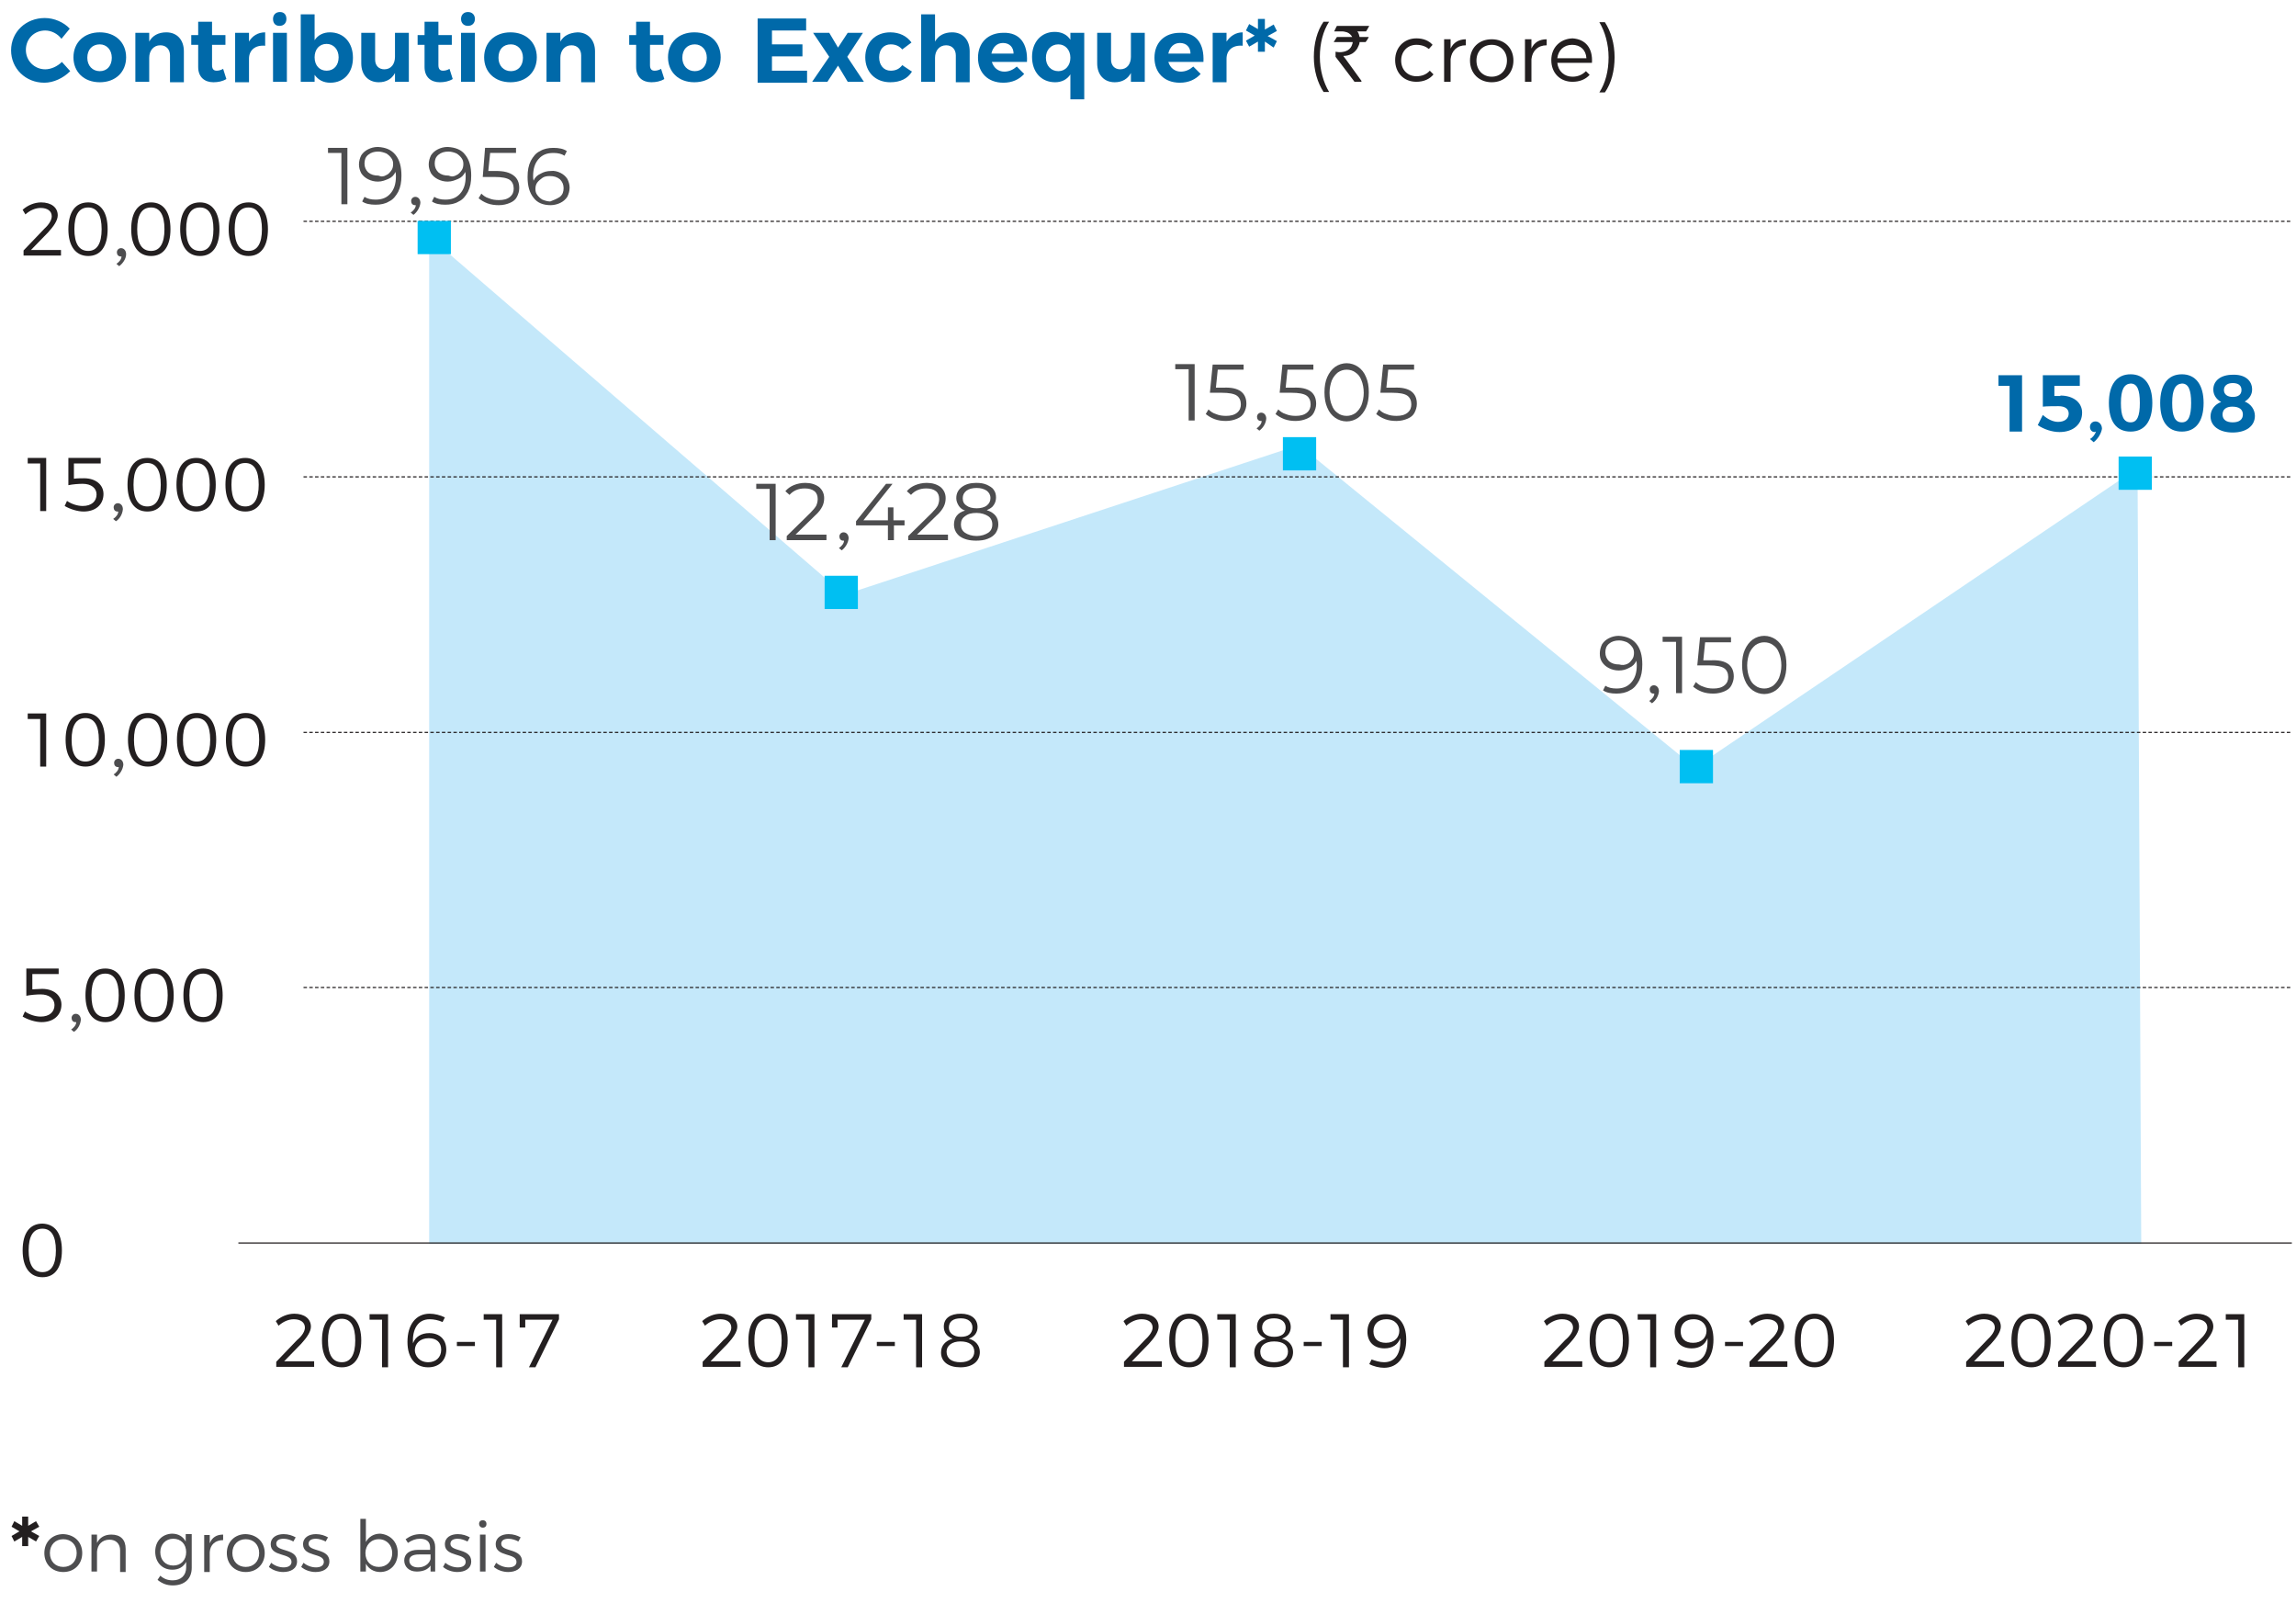 <?xml version="1.0" encoding="utf-8"?>
<!-- Generator: Adobe Illustrator 24.0.1, SVG Export Plug-In . SVG Version: 6.00 Build 0)  -->
<svg version="1.1" id="Layer_1" xmlns="http://www.w3.org/2000/svg" xmlns:xlink="http://www.w3.org/1999/xlink" x="0px" y="0px"
	 viewBox="0 0 497 347" style="enable-background:new 0 0 497 347;" xml:space="preserve">
<style type="text/css">
	.st0{fill:#C4E8FA;}
	.st1{fill:#0069A9;}
	.st2{fill:#231F20;}
	.st3{fill:#4D4D4F;}
	.st4{fill:none;stroke:#231F20;stroke-width:0.25;}
	.st5{fill:none;stroke:#231F20;stroke-width:0.25;stroke-dasharray:0.749,0.499;}
	.st6{fill:#00BFF2;}
</style>
<g>
	<polygon class="st0" points="92.9,269.2 92.9,51.2 182.8,128.7 281.2,96.3 366.9,166.1 462.7,101.3 463.5,269.2 	"/>
	<g>
		<path class="st1" d="M9.8,6.6c-2.4,0-4.2,1.8-4.2,4.2S7.5,15,9.8,15c1.2,0,2.6-0.6,3.6-1.6l1.8,2c-1.5,1.5-3.6,2.5-5.6,2.5
			c-4.1,0-7.2-3.1-7.2-7c0-4,3.2-7,7.3-7c2,0,4.1,0.9,5.4,2.3l-1.8,2.2C12.5,7.3,11.1,6.6,9.8,6.6z"/>
		<path class="st1" d="M27.3,12.4c0,3.2-2.3,5.4-5.7,5.4c-3.4,0-5.7-2.2-5.7-5.4c0-3.2,2.3-5.4,5.7-5.4C25,7,27.3,9.2,27.3,12.4z
			 M18.9,12.5c0,1.7,1.1,2.9,2.7,2.9c1.6,0,2.6-1.2,2.6-2.9c0-1.7-1.1-2.9-2.6-2.9C20,9.6,18.9,10.7,18.9,12.5z"/>
		<path class="st1" d="M39.8,11.1v6.7h-3V12c0-1.3-0.8-2.2-2.1-2.2c-1.5,0-2.4,1.2-2.4,2.7v5.2h-3V7.1h3V9C33,7.7,34.3,7,36,7
			C38.3,7,39.8,8.6,39.8,11.1z"/>
		<path class="st1" d="M49,17.1c-0.8,0.5-1.8,0.7-2.8,0.7c-1.9,0-3.3-1.1-3.3-3.3V9.7h-1.5V7.6h1.5V4.7h3v2.9h2.9v2.1h-2.9v4.4
			c0,0.9,0.4,1.2,1,1.2c0.4,0,0.9-0.1,1.4-0.4L49,17.1z"/>
		<path class="st1" d="M57.4,7v2.9c-2.2-0.2-3.5,1-3.5,2.8v5.1h-3V7.1h3v1.9C54.6,7.8,55.8,7,57.4,7z"/>
		<path class="st1" d="M62.1,7.1v10.6h-3V7.1H62.1z M62,4.1c0,0.9-0.6,1.5-1.5,1.5S59.1,5,59.1,4.1c0-0.9,0.6-1.5,1.5-1.5
			S62,3.2,62,4.1z"/>
		<path class="st1" d="M76.4,12.5c0,3.2-1.9,5.4-4.9,5.4c-1.5,0-2.6-0.6-3.4-1.7v1.5h-3V3.1h3v5.6C68.8,7.6,70,7,71.4,7
			C74.4,7,76.4,9.2,76.4,12.5z M73.3,12.4c0-1.7-1.1-2.9-2.6-2.9c-1.6,0-2.6,1.2-2.6,2.9c0,1.8,1.1,2.9,2.6,2.9
			C72.3,15.3,73.3,14.1,73.3,12.4z"/>
		<path class="st1" d="M88.5,7.1v10.6h-3v-1.9c-0.7,1.3-1.9,2-3.5,2c-2.3,0-3.8-1.6-3.8-4.1V7.1h3v5.8c0,1.3,0.8,2.1,2,2.1
			c1.5,0,2.3-1.2,2.3-2.7V7.1H88.5z"/>
		<path class="st1" d="M98,17.1c-0.8,0.5-1.8,0.7-2.8,0.7c-1.9,0-3.3-1.1-3.3-3.3V9.7h-1.5V7.6h1.5V4.7h3v2.9h2.9v2.1h-2.9v4.4
			c0,0.9,0.4,1.2,1,1.2c0.4,0,0.9-0.1,1.4-0.4L98,17.1z"/>
		<path class="st1" d="M102.8,7.1v10.6h-3V7.1H102.8z M102.8,4.1c0,0.9-0.6,1.5-1.5,1.5S99.8,5,99.8,4.1c0-0.9,0.6-1.5,1.5-1.5
			S102.8,3.2,102.8,4.1z"/>
		<path class="st1" d="M116.2,12.4c0,3.2-2.3,5.4-5.7,5.4c-3.4,0-5.7-2.2-5.7-5.4c0-3.2,2.3-5.4,5.7-5.4
			C113.9,7,116.2,9.2,116.2,12.4z M107.9,12.5c0,1.7,1.1,2.9,2.7,2.9c1.6,0,2.6-1.2,2.6-2.9c0-1.7-1.1-2.9-2.6-2.9
			C108.9,9.6,107.9,10.7,107.9,12.5z"/>
		<path class="st1" d="M128.8,11.1v6.7h-3V12c0-1.3-0.8-2.2-2.1-2.2c-1.5,0-2.4,1.2-2.4,2.7v5.2h-3V7.1h3V9c0.7-1.3,2-1.9,3.7-2
			C127.2,7,128.8,8.6,128.8,11.1z"/>
		<path class="st1" d="M143.8,17.1c-0.8,0.5-1.8,0.7-2.8,0.7c-1.9,0-3.3-1.1-3.3-3.3V9.7h-1.5V7.6h1.5V4.7h3v2.9h2.9v2.1h-2.9v4.4
			c0,0.9,0.4,1.2,1,1.2c0.4,0,0.9-0.1,1.4-0.4L143.8,17.1z"/>
		<path class="st1" d="M156,12.4c0,3.2-2.3,5.4-5.7,5.4c-3.4,0-5.7-2.2-5.7-5.4c0-3.2,2.3-5.4,5.7-5.4C153.8,7,156,9.2,156,12.4z
			 M147.7,12.5c0,1.7,1.1,2.9,2.7,2.9c1.6,0,2.6-1.2,2.6-2.9c0-1.7-1.1-2.9-2.6-2.9C148.8,9.6,147.7,10.7,147.7,12.5z"/>
		<path class="st1" d="M174.5,4v2.6h-7.4v3h6.6v2.6h-6.6v3.1h7.6v2.6H164V4H174.5z"/>
		<path class="st1" d="M179.5,7.1l1.9,3.2l2.1-3.2h3.3l-3.4,5.2l3.6,5.4h-3.5l-2.1-3.5l-2.3,3.5h-3.3l3.7-5.4L176,7.1H179.5z"/>
		<path class="st1" d="M192.8,9.6c-1.5,0-2.5,1.1-2.5,2.8c0,1.7,1,2.9,2.5,2.9c1.1,0,1.9-0.4,2.5-1.2l2.1,1.4
			c-0.9,1.5-2.5,2.3-4.7,2.3c-3.2,0-5.4-2.2-5.4-5.4c0-3.2,2.2-5.4,5.4-5.4c2,0,3.6,0.8,4.6,2.2l-2,1.5
			C194.7,10,193.9,9.6,192.8,9.6z"/>
		<path class="st1" d="M209.9,11.1v6.7h-3V12c0-1.3-0.8-2.2-2.1-2.2c-1.5,0-2.4,1.2-2.4,2.7v5.2h-3V3.1h3V9c0.7-1.3,2-2,3.7-2
			C208.4,7,209.9,8.6,209.9,11.1z"/>
		<path class="st1" d="M222.3,13.4h-7.6c0.4,1.3,1.4,2.1,2.7,2.1c1,0,1.9-0.4,2.7-1.1l1.6,1.6c-1.1,1.2-2.6,1.9-4.5,1.9
			c-3.4,0-5.5-2.2-5.5-5.4c0-3.3,2.2-5.4,5.5-5.4C220.8,7,222.5,9.5,222.3,13.4z M219.4,11.6c0-1.4-0.9-2.3-2.3-2.3
			c-1.3,0-2.2,0.9-2.5,2.3H219.4z"/>
		<path class="st1" d="M234.7,7.1v14.4h-3v-5.4c-0.7,1.1-1.9,1.7-3.3,1.7c-3,0-5-2.2-5-5.5c0-3.2,2-5.4,4.9-5.4
			c1.5,0,2.7,0.6,3.4,1.7V7.1H234.7z M231.7,12.5c0-1.7-1.1-2.9-2.6-2.9c-1.6,0-2.7,1.2-2.7,2.9c0,1.7,1.1,2.9,2.7,2.9
			C230.6,15.4,231.7,14.2,231.7,12.5z"/>
		<path class="st1" d="M247.8,7.1v10.6h-3v-1.9c-0.7,1.3-1.9,2-3.5,2c-2.3,0-3.8-1.6-3.8-4.1V7.1h3v5.8c0,1.3,0.8,2.1,2,2.1
			c1.5,0,2.3-1.2,2.3-2.7V7.1H247.8z"/>
		<path class="st1" d="M260.5,13.4h-7.6c0.4,1.3,1.4,2.1,2.7,2.1c1,0,1.9-0.4,2.7-1.1l1.6,1.6c-1.1,1.2-2.6,1.9-4.5,1.9
			c-3.4,0-5.5-2.2-5.5-5.4c0-3.3,2.2-5.4,5.5-5.4C259,7,260.7,9.5,260.5,13.4z M257.7,11.6c0-1.4-0.9-2.3-2.3-2.3
			c-1.3,0-2.2,0.9-2.5,2.3H257.7z"/>
		<path class="st1" d="M269,7v2.9c-2.2-0.2-3.5,1-3.5,2.8v5.1h-3V7.1h3v1.9C266.3,7.8,267.5,7,269,7z"/>
	</g>
	<g>
		<path class="st1" d="M273.8,4.2l0,2.2l1.9-1.1l0.7,1.4l-2,1.1l2,1.1l-0.7,1.4L273.8,9l0,2.2h-1.5l0-2.2l-1.9,1.1l-0.7-1.3l1.9-1.1
			l-1.9-1.1l0.7-1.4l1.9,1.1l0-2.2H273.8z"/>
	</g>
	<g>
		<path class="st2" d="M285.7,12.3c0,2.9,0.8,5.6,2,7.6h-1.2c-1.3-2-2.1-4.6-2.1-7.6c0-2.9,0.7-5.6,2.1-7.6h1.2
			C286.4,6.7,285.7,9.4,285.7,12.3z"/>
	</g>
	<g>
		<path class="st2" d="M289.4,5.6h7v0c-0.4,0.7-0.6,1.1-0.7,1.2h-1.9c0.3,0.3,0.4,0.8,0.5,1.2h2c0,0,0,0,0,0
			c-0.4,0.8-0.7,1.1-0.7,1.1h-1.3c0,0.4-0.2,0.8-0.5,1.4c-0.4,0.6-0.8,0.9-1.1,1.1c-0.7,0.4-1.3,0.5-1.9,0.5v0
			c0,0.1,0.2,0.3,0.5,0.7l3.4,4.7v0.2c0,0,0,0,0,0h-1.5c-2.7-3.6-4.1-5.4-4.1-5.4v-1.1l0,0c0.2,0,0.5,0.1,0.8,0.1
			c1.5,0,2.5-0.6,2.8-1.7c0.1-0.2,0.1-0.3,0.1-0.5h-4.1c0,0,0,0,0,0c0.5-0.8,0.7-1.1,0.7-1.1h3.3v0c-0.2-0.4-0.6-0.8-1.1-1
			c-0.4-0.1-0.7-0.2-1-0.2h-1.8v0C289.2,5.9,289.4,5.6,289.4,5.6z"/>
	</g>
	<g>
		<path class="st2" d="M306.6,9.7c-1.9,0-3.3,1.4-3.3,3.4c0,2,1.4,3.4,3.3,3.4c1.2,0,2.2-0.4,2.9-1.2l0.8,0.8
			c-0.8,1-2.1,1.6-3.7,1.6c-2.7,0-4.6-1.9-4.6-4.7c0-2.7,1.9-4.7,4.6-4.7c1.5,0,2.7,0.5,3.5,1.4l-0.8,0.9
			C308.7,10.1,307.8,9.7,306.6,9.7z"/>
		<path class="st2" d="M317.3,8.5v1.3c-1.9,0-3.1,1.2-3.3,3v4.9h-1.4V8.5h1.4v2C314.6,9.2,315.8,8.5,317.3,8.5z"/>
		<path class="st2" d="M327.6,13.1c0,2.7-1.9,4.7-4.7,4.7c-2.7,0-4.7-1.9-4.7-4.7c0-2.7,1.9-4.6,4.7-4.6
			C325.7,8.5,327.6,10.4,327.6,13.1z M319.6,13.1c0,2.1,1.4,3.5,3.3,3.5c1.9,0,3.3-1.4,3.3-3.5c0-2-1.4-3.4-3.3-3.4
			C321,9.7,319.6,11.1,319.6,13.1z"/>
		<path class="st2" d="M334.8,8.5v1.3c-1.9,0-3.1,1.2-3.3,3v4.9h-1.4V8.5h1.4v2C332.1,9.2,333.2,8.5,334.8,8.5z"/>
		<path class="st2" d="M344.6,13.6h-7.5c0.2,1.8,1.5,3,3.3,3c1.1,0,2.1-0.4,2.9-1.2l0.8,0.8c-0.9,1-2.2,1.5-3.7,1.5
			c-2.7,0-4.6-1.9-4.6-4.7c0-2.7,1.9-4.6,4.6-4.7C343.3,8.5,344.8,10.5,344.6,13.6z M343.4,12.6c-0.1-1.8-1.3-2.9-3.1-2.9
			c-1.8,0-3,1.2-3.2,2.9H343.4z"/>
		<path class="st2" d="M347.4,4.8c1.3,2,2.1,4.6,2.1,7.6c0,2.9-0.7,5.6-2.1,7.6h-1.2c1.3-2,2-4.6,2-7.6c0-2.9-0.8-5.6-2-7.6H347.4z"
			/>
	</g>
	<g>
		<path class="st2" d="M431.8,287.3c0-1.1-0.9-1.8-2.4-1.8c-1.1,0-2.3,0.5-3.3,1.4l-0.6-1c1.1-1,2.6-1.6,4-1.6
			c2.2,0,3.6,1.1,3.6,2.8c0,1.1-0.9,2.4-2.1,3.7l-3.7,3.8h6.5v1.2h-8.2v-1.1l4.5-4.7C431.1,289.1,431.8,288.1,431.8,287.3z"/>
		<path class="st2" d="M443.9,290.1c0,3.7-1.5,5.8-4.2,5.8c-2.7,0-4.3-2.1-4.3-5.8c0-3.7,1.5-5.8,4.3-5.8
			C442.4,284.3,443.9,286.4,443.9,290.1z M436.7,290.1c0,3.1,1,4.7,3,4.7c1.9,0,2.9-1.6,2.9-4.7s-1-4.7-2.9-4.7
			C437.7,285.4,436.7,287,436.7,290.1z"/>
		<path class="st2" d="M451.7,287.3c0-1.1-0.9-1.8-2.4-1.8c-1.1,0-2.3,0.5-3.3,1.4l-0.6-1c1.1-1,2.6-1.6,4-1.6
			c2.2,0,3.6,1.1,3.6,2.8c0,1.1-0.9,2.4-2.1,3.7l-3.7,3.8h6.5v1.2h-8.2v-1.1l4.5-4.7C451.1,289.1,451.7,288.1,451.7,287.3z"/>
		<path class="st2" d="M463.9,290.1c0,3.7-1.5,5.8-4.2,5.8c-2.7,0-4.3-2.1-4.3-5.8c0-3.7,1.5-5.8,4.3-5.8
			C462.3,284.3,463.9,286.4,463.9,290.1z M456.7,290.1c0,3.1,1,4.7,3,4.7c1.9,0,2.9-1.6,2.9-4.7s-1-4.7-2.9-4.7
			C457.7,285.4,456.7,287,456.7,290.1z"/>
		<path class="st2" d="M470.2,290.4v0.9h-3.9v-0.9H470.2z"/>
		<path class="st2" d="M477.8,287.3c0-1.1-0.9-1.8-2.4-1.8c-1.1,0-2.3,0.5-3.3,1.4l-0.6-1c1.1-1,2.6-1.6,4-1.6
			c2.2,0,3.6,1.1,3.6,2.8c0,1.1-0.9,2.4-2.1,3.7l-3.7,3.8h6.5v1.2h-8.2v-1.1l4.5-4.7C477.1,289.1,477.8,288.1,477.8,287.3z"/>
		<path class="st2" d="M485.8,284.4v11.5h-1.3v-10.3h-2.7v-1.2H485.8z"/>
	</g>
	<g>
		<path class="st2" d="M340.5,287.3c0-1.1-0.9-1.8-2.4-1.8c-1.1,0-2.3,0.5-3.3,1.4l-0.6-1c1.1-1,2.6-1.6,4-1.6
			c2.2,0,3.6,1.1,3.6,2.8c0,1.1-0.9,2.4-2.1,3.7l-3.7,3.8h6.5v1.2h-8.2v-1.1l4.5-4.7C339.9,289.1,340.5,288.1,340.5,287.3z"/>
		<path class="st2" d="M352.6,290.1c0,3.7-1.5,5.8-4.2,5.8c-2.7,0-4.3-2.1-4.3-5.8c0-3.7,1.5-5.8,4.3-5.8
			C351.1,284.3,352.6,286.4,352.6,290.1z M345.4,290.1c0,3.1,1,4.7,3,4.7c1.9,0,2.9-1.6,2.9-4.7s-1-4.7-2.9-4.7
			C346.4,285.4,345.4,287,345.4,290.1z"/>
		<path class="st2" d="M358.5,284.4v11.5h-1.3v-10.3h-2.7v-1.2H358.5z"/>
		<path class="st2" d="M366.1,294.8c2.5,0,3.7-2,3.5-5.2c-0.5,1.4-1.7,2.2-3.4,2.2c-2.3,0-3.7-1.4-3.7-3.6c0-2.3,1.5-3.8,3.9-3.8
			c2.8,0,4.5,2,4.5,5.5c0,3.7-1.8,6.1-4.8,6.1c-1,0-2.3-0.3-3.2-0.8l0.5-1C364.2,294.5,365.2,294.8,366.1,294.8z M363.8,288.1
			c0,1.6,1,2.5,2.7,2.5c1.9,0,2.9-1.2,2.9-2.6c0-1.1-0.8-2.5-2.8-2.5C364.9,285.5,363.8,286.5,363.8,288.1z"/>
		<path class="st2" d="M377.3,290.4v0.9h-3.9v-0.9H377.3z"/>
		<path class="st2" d="M384.9,287.3c0-1.1-0.9-1.8-2.4-1.8c-1.1,0-2.3,0.5-3.3,1.4l-0.6-1c1.1-1,2.6-1.6,4-1.6
			c2.2,0,3.6,1.1,3.6,2.8c0,1.1-0.9,2.4-2.1,3.7l-3.7,3.8h6.5v1.2h-8.2v-1.1l4.5-4.7C384.2,289.1,384.9,288.1,384.9,287.3z"/>
		<path class="st2" d="M397,290.1c0,3.7-1.5,5.8-4.2,5.8c-2.7,0-4.3-2.1-4.3-5.8c0-3.7,1.5-5.8,4.3-5.8
			C395.5,284.3,397,286.4,397,290.1z M389.8,290.1c0,3.1,1,4.7,3,4.7c1.9,0,2.9-1.6,2.9-4.7s-1-4.7-2.9-4.7
			C390.8,285.4,389.8,287,389.8,290.1z"/>
	</g>
	<g>
		<path class="st2" d="M249.5,287.3c0-1.1-0.9-1.8-2.4-1.8c-1.1,0-2.3,0.5-3.3,1.4l-0.6-1c1.1-1,2.6-1.6,4-1.6
			c2.2,0,3.6,1.1,3.6,2.8c0,1.1-0.9,2.4-2.1,3.7l-3.7,3.8h6.5v1.2h-8.2v-1.1l4.5-4.7C248.8,289.1,249.5,288.1,249.5,287.3z"/>
		<path class="st2" d="M261.6,290.1c0,3.7-1.5,5.8-4.2,5.8c-2.7,0-4.3-2.1-4.3-5.8c0-3.7,1.5-5.8,4.3-5.8
			C260.1,284.3,261.6,286.4,261.6,290.1z M254.4,290.1c0,3.1,1,4.7,3,4.7c1.9,0,2.9-1.6,2.9-4.7s-1-4.7-2.9-4.7
			C255.4,285.4,254.4,287,254.4,290.1z"/>
		<path class="st2" d="M267.5,284.4v11.5h-1.3v-10.3h-2.7v-1.2H267.5z"/>
		<path class="st2" d="M279.4,287.2c0,1.2-0.7,2.1-1.9,2.5c1.5,0.4,2.4,1.5,2.4,2.9c0,2-1.6,3.3-4.2,3.3c-2.6,0-4.2-1.2-4.2-3.2
			c0-1.5,0.9-2.5,2.5-3c-1.2-0.5-1.9-1.3-1.9-2.6c0-1.8,1.4-2.8,3.7-2.8C278,284.3,279.4,285.4,279.4,287.2z M272.8,292.5
			c0,1.5,1.1,2.3,3,2.3c1.9,0,3-0.9,3-2.3c0-1.4-1.1-2.2-3-2.2C273.9,290.3,272.8,291.2,272.8,292.5z M273.2,287.3c0,1.2,1,2,2.6,2
			s2.5-0.7,2.5-2c0-1.2-0.9-2-2.5-2S273.2,286,273.2,287.3z"/>
		<path class="st2" d="M286.1,290.4v0.9h-3.9v-0.9H286.1z"/>
		<path class="st2" d="M292,284.4v11.5h-1.3v-10.3H288v-1.2H292z"/>
		<path class="st2" d="M299.6,294.8c2.5,0,3.7-2,3.5-5.2c-0.5,1.4-1.7,2.2-3.4,2.2c-2.3,0-3.7-1.4-3.7-3.6c0-2.3,1.5-3.8,3.9-3.8
			c2.8,0,4.5,2,4.5,5.5c0,3.7-1.8,6.1-4.8,6.1c-1,0-2.3-0.3-3.2-0.8l0.5-1C297.7,294.5,298.7,294.8,299.6,294.8z M297.3,288.1
			c0,1.6,1,2.5,2.7,2.5c1.9,0,2.9-1.2,2.9-2.6c0-1.1-0.8-2.5-2.8-2.5C298.4,285.5,297.3,286.5,297.3,288.1z"/>
	</g>
	<g>
		<path class="st2" d="M158.3,287.3c0-1.1-0.9-1.8-2.4-1.8c-1.1,0-2.3,0.5-3.3,1.4l-0.6-1c1.1-1,2.6-1.6,4-1.6
			c2.2,0,3.6,1.1,3.6,2.8c0,1.1-0.9,2.4-2.1,3.7l-3.7,3.8h6.5v1.2h-8.2v-1.1l4.5-4.7C157.7,289.1,158.3,288.1,158.3,287.3z"/>
		<path class="st2" d="M170.5,290.1c0,3.7-1.5,5.8-4.2,5.8c-2.7,0-4.3-2.1-4.3-5.8c0-3.7,1.5-5.8,4.3-5.8
			C168.9,284.3,170.5,286.4,170.5,290.1z M163.3,290.1c0,3.1,1,4.7,3,4.7c1.9,0,2.9-1.6,2.9-4.7s-1-4.7-2.9-4.7
			C164.3,285.4,163.3,287,163.3,290.1z"/>
		<path class="st2" d="M176.3,284.4v11.5H175v-10.3h-2.7v-1.2H176.3z"/>
		<path class="st2" d="M188.6,284.4v1.1l-5.1,10.4h-1.4l5.1-10.3h-5.9v1.7h-1.2v-2.9H188.6z"/>
		<path class="st2" d="M193.7,290.4v0.9h-3.9v-0.9H193.7z"/>
		<path class="st2" d="M199.6,284.4v11.5h-1.3v-10.3h-2.7v-1.2H199.6z"/>
		<path class="st2" d="M211.6,287.2c0,1.2-0.7,2.1-1.9,2.5c1.5,0.4,2.4,1.5,2.4,2.9c0,2-1.6,3.3-4.2,3.3c-2.6,0-4.2-1.2-4.2-3.2
			c0-1.5,0.9-2.5,2.5-3c-1.2-0.5-1.9-1.3-1.9-2.6c0-1.8,1.4-2.8,3.7-2.8C210.2,284.3,211.6,285.4,211.6,287.2z M204.9,292.5
			c0,1.5,1.1,2.3,3,2.3c1.9,0,3-0.9,3-2.3c0-1.4-1.1-2.2-3-2.2C206.1,290.3,204.9,291.2,204.9,292.5z M205.4,287.3c0,1.2,1,2,2.6,2
			c1.6,0,2.5-0.7,2.5-2c0-1.2-0.9-2-2.5-2C206.3,285.3,205.4,286,205.4,287.3z"/>
	</g>
	<g>
		<path class="st2" d="M66,287.3c0-1.1-0.9-1.8-2.4-1.8c-1.1,0-2.3,0.5-3.3,1.4l-0.6-1c1.1-1,2.6-1.6,4-1.6c2.2,0,3.6,1.1,3.6,2.8
			c0,1.1-0.9,2.4-2.1,3.7l-3.7,3.8h6.5v1.2h-8.2v-1.1l4.5-4.7C65.4,289.1,66,288.1,66,287.3z"/>
		<path class="st2" d="M78.2,290.1c0,3.7-1.5,5.8-4.2,5.8c-2.7,0-4.3-2.1-4.3-5.8c0-3.7,1.5-5.8,4.3-5.8
			C76.6,284.3,78.2,286.4,78.2,290.1z M71,290.1c0,3.1,1,4.7,3,4.7c1.9,0,2.9-1.6,2.9-4.7s-1-4.7-2.9-4.7C72,285.4,71,287,71,290.1z
			"/>
		<path class="st2" d="M84,284.4v11.5h-1.3v-10.3H80v-1.2H84z"/>
		<path class="st2" d="M93,285.5c-2.5,0-3.8,2.1-3.6,5.2c0.5-1.4,1.8-2.2,3.5-2.2c2.3,0,3.7,1.4,3.7,3.6c0,2.3-1.6,3.8-3.9,3.8
			c-2.8,0-4.5-2-4.5-5.5c0-3.7,1.8-6.1,4.8-6.1c1.1,0,2.3,0.3,3.3,0.8l-0.5,1C94.9,285.7,93.9,285.5,93,285.5z M89.8,292.2
			c0,1.1,0.9,2.6,2.9,2.6c1.6,0,2.8-1,2.8-2.7c0-1.6-1-2.5-2.7-2.5C90.9,289.6,89.8,290.8,89.8,292.2z"/>
		<path class="st2" d="M102.8,290.4v0.9h-3.9v-0.9H102.8z"/>
		<path class="st2" d="M108.7,284.4v11.5h-1.3v-10.3h-2.7v-1.2H108.7z"/>
		<path class="st2" d="M121,284.4v1.1l-5.1,10.4h-1.4l5.1-10.3h-5.9v1.7h-1.2v-2.9H121z"/>
	</g>
	<g>
		<path class="st2" d="M13.4,270.6c0,3.7-1.5,5.8-4.2,5.8c-2.7,0-4.3-2.1-4.3-5.8c0-3.7,1.5-5.8,4.3-5.8
			C11.9,264.9,13.4,266.9,13.4,270.6z M6.2,270.6c0,3.1,1,4.7,3,4.7c1.9,0,2.9-1.6,2.9-4.7s-1-4.7-2.9-4.7
			C7.2,265.9,6.2,267.5,6.2,270.6z"/>
	</g>
	<g>
		<path class="st2" d="M9.1,214c2.5,0,4.2,1.4,4.2,3.4c0,2.3-1.7,3.8-4.3,3.8c-1.3,0-2.9-0.5-4.1-1.2l0.5-1.1c1,0.7,2.3,1.1,3.4,1.1
			c1.9,0,3-1,3-2.5c0-1.4-1.2-2.3-3-2.3c-0.8,0-2.2,0.1-3.1,0.3v-5.9h7v1.2H7v3.3C7.6,214.1,8.5,214,9.1,214z"/>
	</g>
	<g>
		<path class="st3" d="M16,223.3l-0.6-0.5c0.6-0.4,1.1-1,1.1-1.6c0,0-0.2,0-0.2,0c-0.5,0-0.8-0.4-0.8-0.9c0-0.5,0.4-0.9,0.9-0.9
			c0.6,0,1.1,0.5,1.1,1.3C17.4,221.8,16.8,222.8,16,223.3z"/>
	</g>
	<g>
		<path class="st2" d="M27,215.4c0,3.7-1.5,5.8-4.2,5.8c-2.7,0-4.3-2.1-4.3-5.8c0-3.7,1.5-5.8,4.3-5.8C25.5,209.6,27,211.7,27,215.4
			z M19.8,215.4c0,3.1,1,4.7,3,4.7c1.9,0,2.9-1.6,2.9-4.7s-1-4.7-2.9-4.7C20.8,210.7,19.8,212.2,19.8,215.4z"/>
		<path class="st2" d="M37.6,215.4c0,3.7-1.5,5.8-4.2,5.8c-2.7,0-4.3-2.1-4.3-5.8c0-3.7,1.5-5.8,4.3-5.8
			C36.1,209.6,37.6,211.7,37.6,215.4z M30.4,215.4c0,3.1,1,4.7,3,4.7c1.9,0,2.9-1.6,2.9-4.7s-1-4.7-2.9-4.7
			C31.4,210.7,30.4,212.2,30.4,215.4z"/>
		<path class="st2" d="M48.2,215.4c0,3.7-1.5,5.8-4.2,5.8c-2.7,0-4.3-2.1-4.3-5.8c0-3.7,1.5-5.8,4.3-5.8
			C46.7,209.6,48.2,211.7,48.2,215.4z M41,215.4c0,3.1,1,4.7,3,4.7c1.9,0,2.9-1.6,2.9-4.7s-1-4.7-2.9-4.7
			C42,210.7,41,212.2,41,215.4z"/>
	</g>
	<g>
		<path class="st2" d="M10,154.4v11.5H8.7v-10.3H6v-1.2H10z"/>
		<path class="st2" d="M22.7,160.1c0,3.7-1.5,5.8-4.2,5.8c-2.7,0-4.3-2.1-4.3-5.8c0-3.7,1.5-5.8,4.3-5.8
			C21.2,154.3,22.7,156.4,22.7,160.1z M15.5,160.1c0,3.1,1,4.7,3,4.7c1.9,0,2.9-1.6,2.9-4.7s-1-4.7-2.9-4.7
			C16.5,155.4,15.5,157,15.5,160.1z"/>
	</g>
	<g>
		<path class="st3" d="M25.2,168.1l-0.6-0.5c0.6-0.4,1.1-1,1.1-1.6c0,0-0.2,0-0.2,0c-0.5,0-0.8-0.4-0.8-0.9c0-0.5,0.4-0.9,0.9-0.9
			c0.6,0,1.1,0.5,1.1,1.3C26.6,166.5,26,167.5,25.2,168.1z"/>
	</g>
	<g>
		<path class="st2" d="M36.2,160.1c0,3.7-1.5,5.8-4.2,5.8c-2.7,0-4.3-2.1-4.3-5.8c0-3.7,1.5-5.8,4.3-5.8
			C34.7,154.3,36.2,156.4,36.2,160.1z M29,160.1c0,3.1,1,4.7,3,4.7c1.9,0,2.9-1.6,2.9-4.7s-1-4.7-2.9-4.7C30,155.4,29,157,29,160.1z
			"/>
		<path class="st2" d="M46.8,160.1c0,3.7-1.5,5.8-4.2,5.8c-2.7,0-4.3-2.1-4.3-5.8c0-3.7,1.5-5.8,4.3-5.8
			C45.3,154.3,46.8,156.4,46.8,160.1z M39.6,160.1c0,3.1,1,4.7,3,4.7c1.9,0,2.9-1.6,2.9-4.7s-1-4.7-2.9-4.7
			C40.6,155.4,39.6,157,39.6,160.1z"/>
		<path class="st2" d="M57.4,160.1c0,3.7-1.5,5.8-4.2,5.8c-2.7,0-4.3-2.1-4.3-5.8c0-3.7,1.5-5.8,4.3-5.8
			C55.9,154.3,57.4,156.4,57.4,160.1z M50.2,160.1c0,3.1,1,4.7,3,4.7c1.9,0,2.9-1.6,2.9-4.7s-1-4.7-2.9-4.7
			C51.2,155.4,50.2,157,50.2,160.1z"/>
	</g>
	<g>
		<path class="st2" d="M10,99.1v11.5H8.7v-10.3H6v-1.2H10z"/>
		<path class="st2" d="M18.2,103.5c2.5,0,4.2,1.4,4.2,3.4c0,2.3-1.7,3.8-4.3,3.8c-1.3,0-2.9-0.5-4.1-1.2l0.5-1.1
			c1,0.7,2.3,1.1,3.4,1.1c1.9,0,3-1,3-2.5c0-1.4-1.2-2.3-3-2.3c-0.8,0-2.2,0.1-3.1,0.3v-5.9h7v1.2h-5.8v3.3
			C16.7,103.5,17.6,103.5,18.2,103.5z"/>
	</g>
	<g>
		<path class="st3" d="M25.1,112.8l-0.6-0.5c0.6-0.4,1.1-1,1.1-1.6c0,0-0.2,0-0.2,0c-0.5,0-0.8-0.4-0.8-0.9c0-0.5,0.4-0.9,0.9-0.9
			c0.6,0,1.1,0.5,1.1,1.3C26.5,111.3,25.9,112.3,25.1,112.8z"/>
	</g>
	<g>
		<path class="st2" d="M36.1,104.9c0,3.7-1.5,5.8-4.2,5.8c-2.7,0-4.3-2.1-4.3-5.8c0-3.7,1.5-5.8,4.3-5.8
			C34.6,99.1,36.1,101.2,36.1,104.9z M28.9,104.9c0,3.1,1,4.7,3,4.7c1.9,0,2.9-1.6,2.9-4.7c0-3.1-1-4.7-2.9-4.7
			C29.9,100.2,28.9,101.7,28.9,104.9z"/>
		<path class="st2" d="M46.7,104.9c0,3.7-1.5,5.8-4.2,5.8c-2.7,0-4.3-2.1-4.3-5.8c0-3.7,1.5-5.8,4.3-5.8
			C45.2,99.1,46.7,101.2,46.7,104.9z M39.5,104.9c0,3.1,1,4.7,3,4.7c1.9,0,2.9-1.6,2.9-4.7c0-3.1-1-4.7-2.9-4.7
			C40.5,100.2,39.5,101.7,39.5,104.9z"/>
		<path class="st2" d="M57.3,104.9c0,3.7-1.5,5.8-4.2,5.8c-2.7,0-4.3-2.1-4.3-5.8c0-3.7,1.5-5.8,4.3-5.8
			C55.7,99.1,57.3,101.2,57.3,104.9z M50.1,104.9c0,3.1,1,4.7,3,4.7c1.9,0,2.9-1.6,2.9-4.7c0-3.1-1-4.7-2.9-4.7
			C51.1,100.2,50.1,101.7,50.1,104.9z"/>
	</g>
	<g>
		<path class="st2" d="M11.2,46.8c0-1.1-0.9-1.8-2.4-1.8c-1.1,0-2.3,0.5-3.3,1.4l-0.6-1c1.1-1,2.6-1.6,4-1.6c2.2,0,3.6,1.1,3.6,2.8
			c0,1.1-0.9,2.4-2.1,3.7l-3.7,3.8h6.5v1.2H5.1v-1.1l4.5-4.7C10.6,48.6,11.2,47.6,11.2,46.8z"/>
		<path class="st2" d="M23.3,49.6c0,3.7-1.5,5.8-4.2,5.8c-2.7,0-4.3-2.1-4.3-5.8c0-3.7,1.5-5.8,4.3-5.8
			C21.8,43.8,23.3,45.9,23.3,49.6z M16.1,49.6c0,3.1,1,4.7,3,4.7c1.9,0,2.9-1.6,2.9-4.7c0-3.1-1-4.7-2.9-4.7
			C17.1,44.9,16.1,46.5,16.1,49.6z"/>
	</g>
	<g>
		<path class="st3" d="M25.8,57.6l-0.6-0.5c0.6-0.4,1.1-1,1.1-1.6c0,0-0.2,0-0.2,0c-0.5,0-0.8-0.4-0.8-0.9c0-0.5,0.4-0.9,0.9-0.9
			c0.6,0,1.1,0.5,1.1,1.3C27.3,56,26.6,57,25.8,57.6z"/>
	</g>
	<g>
		<path class="st2" d="M36.9,49.6c0,3.7-1.5,5.8-4.2,5.8c-2.7,0-4.3-2.1-4.3-5.8c0-3.7,1.5-5.8,4.3-5.8
			C35.4,43.8,36.9,45.9,36.9,49.6z M29.7,49.6c0,3.1,1,4.7,3,4.7c1.9,0,2.9-1.6,2.9-4.7c0-3.1-1-4.7-2.9-4.7
			C30.7,44.9,29.7,46.5,29.7,49.6z"/>
		<path class="st2" d="M47.5,49.6c0,3.7-1.5,5.8-4.2,5.8c-2.7,0-4.3-2.1-4.3-5.8c0-3.7,1.5-5.8,4.3-5.8
			C45.9,43.8,47.5,45.9,47.5,49.6z M40.3,49.6c0,3.1,1,4.7,3,4.7c1.9,0,2.9-1.6,2.9-4.7c0-3.1-1-4.7-2.9-4.7
			C41.3,44.9,40.3,46.5,40.3,49.6z"/>
		<path class="st2" d="M58,49.6c0,3.7-1.5,5.8-4.2,5.8c-2.7,0-4.3-2.1-4.3-5.8c0-3.7,1.5-5.8,4.3-5.8C56.5,43.8,58,45.9,58,49.6z
			 M50.8,49.6c0,3.1,1,4.7,3,4.7c1.9,0,2.9-1.6,2.9-4.7c0-3.1-1-4.7-2.9-4.7C51.8,44.9,50.8,46.5,50.8,49.6z"/>
	</g>
	<line class="st4" x1="51.6" y1="269" x2="496.1" y2="269"/>
	<line class="st5" x1="65.7" y1="213.7" x2="496.1" y2="213.7"/>
	<line class="st5" x1="65.7" y1="158.5" x2="496.1" y2="158.5"/>
	<line class="st5" x1="65.7" y1="103.2" x2="496.1" y2="103.2"/>
	<line class="st5" x1="65.7" y1="47.9" x2="496.1" y2="47.9"/>
	<rect x="90.4" y="47.8" class="st6" width="7.2" height="7.2"/>
	<rect x="178.5" y="124.6" class="st6" width="7.2" height="7.2"/>
	<rect x="277.7" y="94.6" class="st6" width="7.2" height="7.2"/>
	<rect x="363.6" y="162.3" class="st6" width="7.2" height="7.2"/>
	<rect x="458.6" y="98.8" class="st6" width="7.2" height="7.2"/>
	<g>
		<path class="st3" d="M75.2,32v12.2h-1.3V33.1H71V32H75.2z"/>
		<path class="st3" d="M85.6,33.5c0.9,1.1,1.3,2.6,1.3,4.5c0,1.4-0.2,2.5-0.7,3.5c-0.5,0.9-1.1,1.7-2,2.1c-0.8,0.5-1.8,0.7-2.9,0.7
			c-1.2,0-2.2-0.2-2.9-0.7l0.5-1c0.6,0.4,1.4,0.6,2.4,0.6c1.4,0,2.4-0.4,3.2-1.3c0.8-0.9,1.2-2.1,1.2-3.7c0-0.3,0-0.6-0.1-1
			c-0.3,0.7-0.8,1.2-1.5,1.5s-1.4,0.6-2.3,0.6c-0.8,0-1.5-0.2-2.1-0.5c-0.6-0.3-1.1-0.7-1.5-1.3c-0.3-0.6-0.5-1.2-0.5-1.9
			c0-0.7,0.2-1.4,0.5-2c0.4-0.6,0.9-1,1.5-1.3c0.6-0.3,1.3-0.5,2.1-0.5C83.5,31.9,84.7,32.4,85.6,33.5z M83.6,37.9
			c0.5-0.2,0.8-0.6,1.1-1c0.3-0.4,0.4-0.9,0.4-1.4c0-0.5-0.1-0.9-0.4-1.3c-0.3-0.4-0.6-0.7-1.1-1c-0.5-0.2-1.1-0.4-1.7-0.4
			c-0.9,0-1.6,0.2-2.2,0.7c-0.6,0.5-0.8,1.1-0.8,1.9s0.3,1.4,0.8,1.9c0.6,0.5,1.3,0.7,2.2,0.7C82.6,38.3,83.1,38.2,83.6,37.9z"/>
	</g>
	<g>
		<path class="st3" d="M89.5,46.5l-0.6-0.5c0.6-0.4,1.1-1,1.1-1.6c0,0-0.2,0-0.2,0c-0.5,0-0.8-0.4-0.8-0.9c0-0.5,0.4-0.9,0.9-0.9
			c0.6,0,1.1,0.5,1.1,1.3C90.9,44.9,90.3,45.9,89.5,46.5z"/>
	</g>
	<g>
		<path class="st3" d="M100.7,33.5c0.9,1.1,1.3,2.6,1.3,4.5c0,1.4-0.2,2.5-0.7,3.5c-0.5,0.9-1.1,1.7-2,2.1c-0.8,0.5-1.8,0.7-2.9,0.7
			c-1.2,0-2.2-0.2-2.9-0.7l0.5-1c0.6,0.4,1.4,0.6,2.4,0.6c1.4,0,2.4-0.4,3.2-1.3c0.8-0.9,1.2-2.1,1.2-3.7c0-0.3,0-0.6-0.1-1
			c-0.3,0.7-0.8,1.2-1.5,1.5s-1.4,0.6-2.3,0.6c-0.8,0-1.5-0.2-2.1-0.5c-0.6-0.3-1.1-0.7-1.5-1.3c-0.3-0.6-0.5-1.2-0.5-1.9
			c0-0.7,0.2-1.4,0.5-2c0.4-0.6,0.9-1,1.5-1.3c0.6-0.3,1.3-0.5,2.1-0.5C98.6,31.9,99.9,32.4,100.7,33.5z M98.8,37.9
			c0.5-0.2,0.8-0.6,1.1-1c0.3-0.4,0.4-0.9,0.4-1.4c0-0.5-0.1-0.9-0.4-1.3c-0.3-0.4-0.6-0.7-1.1-1c-0.5-0.2-1.1-0.4-1.7-0.4
			c-0.9,0-1.6,0.2-2.2,0.7c-0.6,0.5-0.8,1.1-0.8,1.9s0.3,1.4,0.8,1.9c0.6,0.5,1.3,0.7,2.2,0.7C97.8,38.3,98.3,38.2,98.8,37.9z"/>
		<path class="st3" d="M111.2,38c0.8,0.6,1.2,1.5,1.2,2.7c0,0.7-0.2,1.3-0.5,1.9c-0.3,0.6-0.8,1-1.5,1.3c-0.7,0.3-1.5,0.5-2.4,0.5
			c-0.9,0-1.7-0.1-2.5-0.4c-0.8-0.3-1.4-0.7-1.9-1.1l0.6-1c0.4,0.4,0.9,0.8,1.6,1c0.7,0.3,1.4,0.4,2.2,0.4c1,0,1.8-0.2,2.4-0.7
			c0.6-0.5,0.8-1.1,0.8-1.8c0-0.8-0.3-1.5-0.9-1.9c-0.6-0.4-1.7-0.6-3.2-0.6h-2.6L105,32h6.7v1.1h-5.6l-0.4,3.9h1.6
			C109.1,37,110.3,37.3,111.2,38z"/>
		<path class="st3" d="M121.3,37.4c0.6,0.3,1.1,0.7,1.5,1.3c0.3,0.6,0.5,1.2,0.5,1.9c0,0.7-0.2,1.4-0.5,2c-0.4,0.6-0.9,1-1.5,1.3
			c-0.6,0.3-1.4,0.5-2.1,0.5c-1.6,0-2.9-0.5-3.7-1.6c-0.9-1.1-1.3-2.6-1.3-4.5c0-1.4,0.2-2.5,0.7-3.5c0.5-0.9,1.1-1.7,2-2.1
			c0.8-0.5,1.8-0.7,2.9-0.7c1.2,0,2.2,0.2,2.9,0.7l-0.5,1c-0.6-0.4-1.4-0.6-2.4-0.6c-1.4,0-2.4,0.4-3.2,1.3
			c-0.8,0.9-1.2,2.1-1.2,3.7c0,0.3,0,0.6,0.1,1c0.3-0.7,0.8-1.2,1.5-1.5c0.7-0.4,1.4-0.6,2.3-0.6C119.9,36.9,120.7,37.1,121.3,37.4z
			 M121.2,42.6c0.6-0.5,0.8-1.1,0.8-1.9c0-0.8-0.3-1.4-0.8-1.9c-0.6-0.5-1.3-0.7-2.2-0.7c-0.6,0-1.2,0.1-1.6,0.4s-0.8,0.6-1.1,1
			s-0.4,0.9-0.4,1.4c0,0.5,0.1,0.9,0.4,1.3c0.3,0.4,0.6,0.7,1.1,1c0.5,0.2,1.1,0.4,1.7,0.4C119.9,43.3,120.6,43,121.2,42.6z"/>
	</g>
	<g>
		<path class="st3" d="M258.6,78.8V91h-1.3V79.9h-2.9v-1.1H258.6z"/>
		<path class="st3" d="M268.6,84.7c0.8,0.6,1.2,1.5,1.2,2.7c0,0.7-0.2,1.3-0.5,1.9s-0.8,1-1.5,1.3c-0.7,0.3-1.5,0.5-2.4,0.5
			c-0.9,0-1.7-0.1-2.5-0.4c-0.8-0.3-1.4-0.7-1.9-1.1l0.6-1c0.4,0.4,0.9,0.8,1.6,1c0.7,0.3,1.4,0.4,2.2,0.4c1,0,1.8-0.2,2.4-0.7
			c0.6-0.5,0.8-1.1,0.8-1.8c0-0.8-0.3-1.5-0.9-1.9c-0.6-0.4-1.7-0.6-3.2-0.6h-2.6l0.6-6.1h6.7v1.1h-5.6l-0.4,3.9h1.6
			C266.5,83.8,267.8,84.1,268.6,84.7z"/>
	</g>
	<g>
		<path class="st3" d="M272.6,93.2l-0.6-0.5c0.6-0.4,1.1-1,1.1-1.6c0,0-0.2,0-0.2,0c-0.5,0-0.8-0.4-0.8-0.9c0-0.5,0.4-0.9,0.9-0.9
			c0.6,0,1.1,0.5,1.1,1.3C274,91.7,273.4,92.6,272.6,93.2z"/>
	</g>
	<g>
		<path class="st3" d="M283.7,84.7c0.8,0.6,1.2,1.5,1.2,2.7c0,0.7-0.2,1.3-0.5,1.9s-0.8,1-1.5,1.3c-0.7,0.3-1.5,0.5-2.4,0.5
			c-0.9,0-1.7-0.1-2.5-0.4c-0.8-0.3-1.4-0.7-1.9-1.1l0.6-1c0.4,0.4,0.9,0.8,1.6,1c0.7,0.3,1.4,0.4,2.2,0.4c1,0,1.8-0.2,2.4-0.7
			c0.6-0.5,0.8-1.1,0.8-1.8c0-0.8-0.3-1.5-0.9-1.9c-0.6-0.4-1.7-0.6-3.2-0.6h-2.6l0.6-6.1h6.7v1.1h-5.6l-0.4,3.9h1.6
			C281.6,83.8,282.9,84.1,283.7,84.7z"/>
		<path class="st3" d="M289,90.4c-0.7-0.5-1.3-1.2-1.7-2.2c-0.4-0.9-0.6-2-0.6-3.3s0.2-2.4,0.6-3.3c0.4-0.9,1-1.7,1.7-2.2
			c0.7-0.5,1.6-0.8,2.5-0.8s1.8,0.3,2.5,0.8s1.3,1.2,1.7,2.2c0.4,0.9,0.6,2,0.6,3.3s-0.2,2.4-0.6,3.3c-0.4,0.9-1,1.7-1.7,2.2
			s-1.6,0.8-2.5,0.8S289.7,90.9,289,90.4z M293.4,89.4c0.5-0.4,1-1,1.3-1.7c0.3-0.8,0.5-1.7,0.5-2.7s-0.2-2-0.5-2.7
			c-0.3-0.8-0.7-1.3-1.3-1.7c-0.5-0.4-1.2-0.6-1.9-0.6c-0.7,0-1.3,0.2-1.9,0.6c-0.5,0.4-1,1-1.3,1.7c-0.3,0.8-0.5,1.7-0.5,2.7
			s0.2,2,0.5,2.7c0.3,0.8,0.7,1.3,1.3,1.7c0.5,0.4,1.2,0.6,1.9,0.6C292.2,90,292.8,89.8,293.4,89.4z"/>
		<path class="st3" d="M305.5,84.7c0.8,0.6,1.2,1.5,1.2,2.7c0,0.7-0.2,1.3-0.5,1.9s-0.8,1-1.5,1.3c-0.7,0.3-1.5,0.5-2.4,0.5
			c-0.9,0-1.7-0.1-2.5-0.4c-0.8-0.3-1.4-0.7-1.9-1.1l0.6-1c0.4,0.4,0.9,0.8,1.6,1c0.7,0.3,1.4,0.4,2.2,0.4c1,0,1.8-0.2,2.4-0.7
			c0.6-0.5,0.8-1.1,0.8-1.8c0-0.8-0.3-1.5-0.9-1.9c-0.6-0.4-1.7-0.6-3.2-0.6h-2.6l0.6-6.1h6.7v1.1h-5.6l-0.4,3.9h1.6
			C303.4,83.8,304.7,84.1,305.5,84.7z"/>
	</g>
	<g>
		<path class="st3" d="M354.2,139.3c0.9,1.1,1.3,2.6,1.3,4.5c0,1.4-0.2,2.5-0.7,3.5c-0.5,0.9-1.1,1.7-2,2.1
			c-0.8,0.5-1.8,0.7-2.9,0.7c-1.2,0-2.2-0.2-2.9-0.7l0.5-1c0.6,0.4,1.4,0.6,2.4,0.6c1.4,0,2.4-0.4,3.2-1.3c0.8-0.9,1.2-2.1,1.2-3.7
			c0-0.3,0-0.6-0.1-1c-0.3,0.7-0.8,1.2-1.5,1.5c-0.7,0.4-1.4,0.6-2.3,0.6c-0.8,0-1.5-0.2-2.1-0.5c-0.6-0.3-1.1-0.7-1.5-1.3
			c-0.4-0.6-0.5-1.2-0.5-1.9c0-0.7,0.2-1.4,0.5-2c0.4-0.6,0.9-1,1.5-1.3s1.3-0.5,2.1-0.5C352,137.7,353.3,138.2,354.2,139.3z
			 M352.2,143.7c0.5-0.2,0.8-0.6,1.1-1c0.3-0.4,0.4-0.9,0.4-1.4c0-0.5-0.1-0.9-0.4-1.3c-0.3-0.4-0.6-0.7-1.1-1
			c-0.5-0.2-1.1-0.4-1.7-0.4c-0.9,0-1.6,0.2-2.2,0.7c-0.6,0.5-0.8,1.1-0.8,1.9s0.3,1.4,0.8,1.9c0.6,0.5,1.3,0.7,2.2,0.7
			C351.2,144,351.7,143.9,352.2,143.7z"/>
	</g>
	<g>
		<path class="st3" d="M357.6,152.2l-0.6-0.5c0.6-0.4,1.1-1,1.1-1.6c0,0-0.2,0-0.2,0c-0.5,0-0.8-0.4-0.8-0.9c0-0.5,0.4-0.9,0.9-0.9
			c0.6,0,1.1,0.5,1.1,1.3C359,150.7,358.4,151.6,357.6,152.2z"/>
	</g>
	<g>
		<path class="st3" d="M364.1,137.8V150h-1.3v-11.1h-2.9v-1.1H364.1z"/>
		<path class="st3" d="M374.1,143.7c0.8,0.6,1.2,1.5,1.2,2.7c0,0.7-0.2,1.3-0.5,1.9c-0.3,0.6-0.8,1-1.5,1.3
			c-0.7,0.3-1.5,0.5-2.4,0.5c-0.9,0-1.7-0.1-2.5-0.4c-0.8-0.3-1.4-0.7-1.9-1.1l0.6-1c0.4,0.4,0.9,0.8,1.6,1c0.7,0.3,1.4,0.4,2.2,0.4
			c1,0,1.8-0.2,2.4-0.7c0.6-0.5,0.8-1.1,0.8-1.8c0-0.8-0.3-1.5-0.9-1.9c-0.6-0.4-1.7-0.6-3.2-0.6h-2.6l0.6-6.1h6.7v1.1h-5.6
			l-0.4,3.9h1.6C372,142.8,373.3,143.1,374.1,143.7z"/>
		<path class="st3" d="M379.4,149.4c-0.7-0.5-1.3-1.2-1.7-2.2s-0.6-2-0.6-3.3s0.2-2.4,0.6-3.3c0.4-0.9,1-1.7,1.7-2.2
			c0.7-0.5,1.6-0.8,2.5-0.8s1.8,0.3,2.5,0.8c0.7,0.5,1.3,1.2,1.7,2.2c0.4,0.9,0.6,2,0.6,3.3s-0.2,2.4-0.6,3.3
			c-0.4,0.9-1,1.7-1.7,2.2c-0.7,0.5-1.6,0.8-2.5,0.8S380.1,149.9,379.4,149.4z M383.8,148.4c0.5-0.4,1-1,1.3-1.7
			c0.3-0.8,0.5-1.7,0.5-2.7s-0.2-2-0.5-2.7c-0.3-0.8-0.7-1.3-1.3-1.7c-0.5-0.4-1.2-0.6-1.9-0.6c-0.7,0-1.3,0.2-1.9,0.6
			c-0.5,0.4-1,1-1.3,1.7c-0.3,0.8-0.5,1.7-0.5,2.7s0.2,2,0.5,2.7c0.3,0.8,0.7,1.3,1.3,1.7c0.5,0.4,1.2,0.6,1.9,0.6
			C382.6,149,383.2,148.8,383.8,148.4z"/>
	</g>
	<g>
		<path class="st1" d="M437.7,81.1v12.3H435v-9.9h-2.4v-2.3H437.7z"/>
		<path class="st1" d="M446,85.6c2.8,0,4.7,1.5,4.7,3.7c0,2.5-1.9,4.2-4.9,4.2c-1.6,0-3.4-0.6-4.7-1.5l1.1-2.2
			c1,0.9,2.2,1.5,3.3,1.5c1.4,0,2.3-0.7,2.3-1.8c0-1-0.8-1.6-2.2-1.6c-0.7,0-2.6,0-3.4,0.1v-6.8h8v2.3h-5.5v2.2H446z"/>
	</g>
	<g>
		<path class="st1" d="M453.2,95.7l-0.8-0.7c0.6-0.3,1.1-1,1.3-1.6c-0.1,0-0.2,0.1-0.3,0.1c-0.6,0-1-0.5-1-1.1
			c0-0.7,0.5-1.2,1.2-1.2c0.7,0,1.4,0.6,1.4,1.6C454.8,93.9,454.1,95,453.2,95.7z"/>
	</g>
	<g>
		<path class="st1" d="M465.9,87.2c0,4-1.7,6.2-4.7,6.2c-3.1,0-4.7-2.2-4.7-6.2c0-4,1.7-6.2,4.7-6.2C464.2,81,465.9,83.3,465.9,87.2
			z M459.1,87.2c0,2.9,0.6,4.2,2.1,4.2c1.4,0,2-1.3,2-4.2c0-2.9-0.6-4.2-2-4.2C459.8,83.1,459.1,84.3,459.1,87.2z"/>
		<path class="st1" d="M477,87.2c0,4-1.7,6.2-4.7,6.2c-3.1,0-4.7-2.2-4.7-6.2c0-4,1.7-6.2,4.7-6.2C475.3,81,477,83.3,477,87.2z
			 M470.2,87.2c0,2.9,0.6,4.2,2.1,4.2c1.4,0,2-1.3,2-4.2c0-2.9-0.6-4.2-2-4.2C470.9,83.1,470.2,84.3,470.2,87.2z"/>
		<path class="st1" d="M487.5,84.3c0,1.1-0.6,2-1.6,2.6c1.3,0.5,2.2,1.7,2.2,3.1c0,2.2-1.9,3.6-4.8,3.6s-4.8-1.4-4.8-3.5
			c0-1.4,0.9-2.6,2.3-3.1c-1.1-0.6-1.7-1.6-1.7-2.7c0-1.9,1.6-3.2,4.2-3.2C485.9,81,487.5,82.3,487.5,84.3z M481.1,89.7
			c0,1.1,0.8,1.7,2.2,1.7c1.4,0,2.2-0.6,2.2-1.7c0-1.1-0.8-1.7-2.3-1.7C481.9,88,481.1,88.6,481.1,89.7z M481.4,84.4
			c0,0.9,0.7,1.5,1.9,1.5c1.2,0,1.9-0.5,1.9-1.5c0-1-0.7-1.5-1.9-1.5C482.1,82.9,481.4,83.5,481.4,84.4z"/>
	</g>
	<g>
		<path class="st3" d="M167.9,104.7v12.2h-1.3v-11.1h-2.9v-1.1H167.9z"/>
		<path class="st3" d="M178.9,115.8v1.1h-8.6V116l5.1-5c0.6-0.6,1.1-1.2,1.3-1.6c0.2-0.5,0.3-0.9,0.3-1.4c0-0.7-0.2-1.3-0.7-1.7
			c-0.5-0.4-1.2-0.6-2.1-0.6c-1.4,0-2.5,0.5-3.3,1.4l-0.9-0.8c0.5-0.6,1.1-1,1.8-1.3c0.7-0.3,1.6-0.5,2.5-0.5c1.2,0,2.2,0.3,3,0.9
			c0.7,0.6,1.1,1.4,1.1,2.4c0,0.6-0.1,1.2-0.4,1.8c-0.3,0.6-0.8,1.3-1.6,2l-4.2,4.1H178.9z"/>
	</g>
	<g>
		<path class="st3" d="M182.2,119.1l-0.6-0.5c0.6-0.4,1.1-1,1.1-1.6c0,0-0.2,0-0.2,0c-0.5,0-0.8-0.4-0.8-0.9c0-0.5,0.4-0.9,0.9-0.9
			c0.6,0,1.1,0.5,1.1,1.3C183.6,117.5,183,118.5,182.2,119.1z"/>
	</g>
	<g>
		<path class="st3" d="M195.9,113.7h-2.4v3.2h-1.3v-3.2h-6.9v-0.9l6.5-8.1h1.4l-6.3,7.9h5.3v-2.8h1.2v2.8h2.4V113.7z"/>
		<path class="st3" d="M205.2,115.8v1.1h-8.6V116l5.1-5c0.6-0.6,1.1-1.2,1.3-1.6c0.2-0.5,0.3-0.9,0.3-1.4c0-0.7-0.2-1.3-0.7-1.7
			c-0.5-0.4-1.2-0.6-2.1-0.6c-1.4,0-2.5,0.5-3.3,1.4l-0.9-0.8c0.5-0.6,1.1-1,1.8-1.3c0.7-0.3,1.6-0.5,2.5-0.5c1.2,0,2.2,0.3,3,0.9
			c0.7,0.6,1.1,1.4,1.1,2.4c0,0.6-0.1,1.2-0.4,1.8c-0.3,0.6-0.8,1.3-1.6,2l-4.2,4.1H205.2z"/>
		<path class="st3" d="M215.5,111.6c0.4,0.5,0.6,1.1,0.6,1.9c0,0.7-0.2,1.3-0.6,1.9c-0.4,0.5-0.9,0.9-1.7,1.2
			c-0.7,0.3-1.6,0.4-2.5,0.4c-1.5,0-2.6-0.3-3.5-0.9c-0.8-0.6-1.3-1.5-1.3-2.6c0-0.7,0.2-1.4,0.6-1.9c0.4-0.5,1-0.9,1.8-1.1
			c-0.6-0.2-1.1-0.6-1.4-1.1c-0.3-0.5-0.5-1-0.5-1.6c0-1,0.4-1.8,1.2-2.4c0.8-0.6,1.8-0.9,3.1-0.9c0.9,0,1.6,0.1,2.3,0.4
			c0.6,0.3,1.2,0.6,1.5,1.1c0.4,0.5,0.5,1.1,0.5,1.7c0,0.6-0.2,1.2-0.5,1.6c-0.3,0.5-0.8,0.8-1.5,1.1
			C214.5,110.7,215.1,111.1,215.5,111.6z M213.9,115.3c0.6-0.4,0.9-1,0.9-1.8s-0.3-1.4-0.9-1.8c-0.6-0.4-1.5-0.7-2.5-0.7
			c-1.1,0-1.9,0.2-2.5,0.7c-0.6,0.4-0.9,1-0.9,1.8c0,0.8,0.3,1.4,0.9,1.8c0.6,0.4,1.5,0.7,2.5,0.7S213.3,115.7,213.9,115.3z
			 M209.2,109.4c0.5,0.4,1.3,0.6,2.2,0.6c0.9,0,1.7-0.2,2.2-0.6c0.5-0.4,0.8-0.9,0.8-1.6c0-0.7-0.3-1.2-0.8-1.6
			c-0.6-0.4-1.3-0.6-2.2-0.6c-0.9,0-1.7,0.2-2.2,0.6c-0.5,0.4-0.8,0.9-0.8,1.6C208.4,108.5,208.6,109,209.2,109.4z"/>
	</g>
	<g>
		<path class="st2" d="M6.1,328.2l0,2l1.7-1l0.7,1.2l-1.8,1l1.8,1l-0.7,1.2l-1.7-1l0,2H4.8l0-2l-1.7,1l-0.6-1.2l1.7-1l-1.7-1
			l0.6-1.2l1.7,1l0-2H6.1z"/>
	</g>
	<g>
		<path class="st3" d="M17.8,336.1c0,2.4-1.7,4.1-4.1,4.1c-2.4,0-4.1-1.7-4.1-4.1c0-2.4,1.7-4.1,4.1-4.1
			C16.1,332.1,17.8,333.7,17.8,336.1z M10.8,336.1c0,1.8,1.2,3,2.9,3c1.7,0,2.9-1.2,2.9-3c0-1.8-1.2-3-2.9-3
			C12,333.1,10.8,334.3,10.8,336.1z"/>
		<path class="st3" d="M27.2,335.2v5H26v-4.7c0-1.4-0.9-2.3-2.3-2.3c-1.6,0-2.6,1.1-2.7,2.6v4.3h-1.2v-8H21v1.8
			c0.6-1.2,1.7-1.8,3.1-1.8C26.1,332.1,27.2,333.2,27.2,335.2z"/>
		<path class="st3" d="M41.5,332.1v7.2c0,2.4-1.6,3.8-4.1,3.8c-1.3,0-2.3-0.4-3.3-1.2l0.6-0.9c0.8,0.7,1.6,1,2.7,1
			c1.8,0,2.9-1.1,2.9-2.8v-1.2c-0.6,1.1-1.6,1.7-3,1.7c-2.2,0-3.7-1.6-3.7-3.9c0-2.3,1.5-3.8,3.6-3.9c1.4,0,2.4,0.6,3,1.7v-1.6H41.5
			z M40.3,335.9c0-1.7-1.1-2.9-2.8-2.9c-1.6,0-2.8,1.2-2.8,2.9c0,1.7,1.1,2.9,2.8,2.9C39.2,338.8,40.3,337.6,40.3,335.9z"/>
		<path class="st3" d="M48.3,332.1v1.2c-1.7,0-2.8,1-2.9,2.6v4.3h-1.2v-8h1.2v1.8C45.9,332.7,46.9,332.1,48.3,332.1z"/>
		<path class="st3" d="M57.3,336.1c0,2.4-1.7,4.1-4.1,4.1c-2.4,0-4.1-1.7-4.1-4.1c0-2.4,1.7-4.1,4.1-4.1
			C55.6,332.1,57.3,333.7,57.3,336.1z M50.3,336.1c0,1.8,1.2,3,2.9,3c1.7,0,2.9-1.2,2.9-3c0-1.8-1.2-3-2.9-3
			C51.5,333.1,50.3,334.3,50.3,336.1z"/>
		<path class="st3" d="M61.4,333c-0.9,0-1.6,0.3-1.6,1.1c0,1.8,4.5,0.9,4.5,3.8c0,1.6-1.4,2.3-3,2.3c-1.1,0-2.3-0.4-3.1-1.1l0.5-0.9
			c0.7,0.6,1.7,1,2.7,1s1.7-0.4,1.7-1.2c0-2-4.5-1-4.5-3.8c0-1.5,1.3-2.2,2.8-2.2c1,0,1.9,0.3,2.6,0.7l-0.5,0.9
			C63,333.3,62.2,333,61.4,333z"/>
		<path class="st3" d="M68.4,333c-0.9,0-1.6,0.3-1.6,1.1c0,1.8,4.5,0.9,4.5,3.8c0,1.6-1.4,2.3-3,2.3c-1.1,0-2.3-0.4-3.1-1.1l0.5-0.9
			c0.7,0.6,1.7,1,2.7,1s1.7-0.4,1.7-1.2c0-2-4.5-1-4.5-3.8c0-1.5,1.3-2.2,2.8-2.2c1,0,1.9,0.3,2.6,0.7l-0.5,0.9
			C69.9,333.3,69.1,333,68.4,333z"/>
		<path class="st3" d="M86.1,336.1c0,2.4-1.6,4.1-3.8,4.1c-1.4,0-2.5-0.7-3.1-1.8v1.7h-1.2v-11.4h1.2v5c0.6-1.1,1.7-1.8,3.1-1.8
			C84.5,332.1,86.1,333.7,86.1,336.1z M84.9,336.1c0-1.7-1.2-3-2.9-3c-1.7,0-2.9,1.3-2.9,3c0,1.8,1.2,3,2.9,3
			C83.7,339.1,84.9,337.9,84.9,336.1z"/>
		<path class="st3" d="M93.2,340.1v-1.3c-0.6,0.9-1.7,1.3-3,1.3c-1.7,0-2.7-1.1-2.7-2.4c0-1.4,1.1-2.3,3-2.3h2.6v-0.5
			c0-1.2-0.7-1.9-2.2-1.9c-0.9,0-1.7,0.3-2.6,0.9l-0.5-0.8c1-0.7,1.9-1.1,3.3-1.1c2,0,3.1,1.1,3.1,2.8l0,5.3H93.2z M93.2,337.4v-1
			h-2.5c-1.3,0-2.1,0.4-2.1,1.3c0,0.9,0.7,1.5,1.9,1.5C91.8,339.2,92.9,338.5,93.2,337.4z"/>
		<path class="st3" d="M99.1,333c-0.9,0-1.6,0.3-1.6,1.1c0,1.8,4.5,0.9,4.5,3.8c0,1.6-1.4,2.3-3,2.3c-1.1,0-2.3-0.4-3.1-1.1l0.5-0.9
			c0.7,0.6,1.7,1,2.7,1s1.7-0.4,1.7-1.2c0-2-4.5-1-4.5-3.8c0-1.5,1.3-2.2,2.8-2.2c1,0,1.9,0.3,2.6,0.7l-0.5,0.9
			C100.6,333.3,99.8,333,99.1,333z"/>
		<path class="st3" d="M105.3,329.8c0,0.5-0.3,0.8-0.8,0.8s-0.8-0.4-0.8-0.8c0-0.5,0.3-0.8,0.8-0.8S105.3,329.3,105.3,329.8z
			 M105.1,332.1v8h-1.2v-8H105.1z"/>
		<path class="st3" d="M110.1,333c-0.9,0-1.6,0.3-1.6,1.1c0,1.8,4.5,0.9,4.5,3.8c0,1.6-1.4,2.3-3,2.3c-1.1,0-2.3-0.4-3.1-1.1
			l0.5-0.9c0.7,0.6,1.7,1,2.7,1s1.7-0.4,1.7-1.2c0-2-4.5-1-4.5-3.8c0-1.5,1.3-2.2,2.8-2.2c1,0,1.9,0.3,2.6,0.7l-0.5,0.9
			C111.7,333.3,110.8,333,110.1,333z"/>
	</g>
</g>
</svg>
